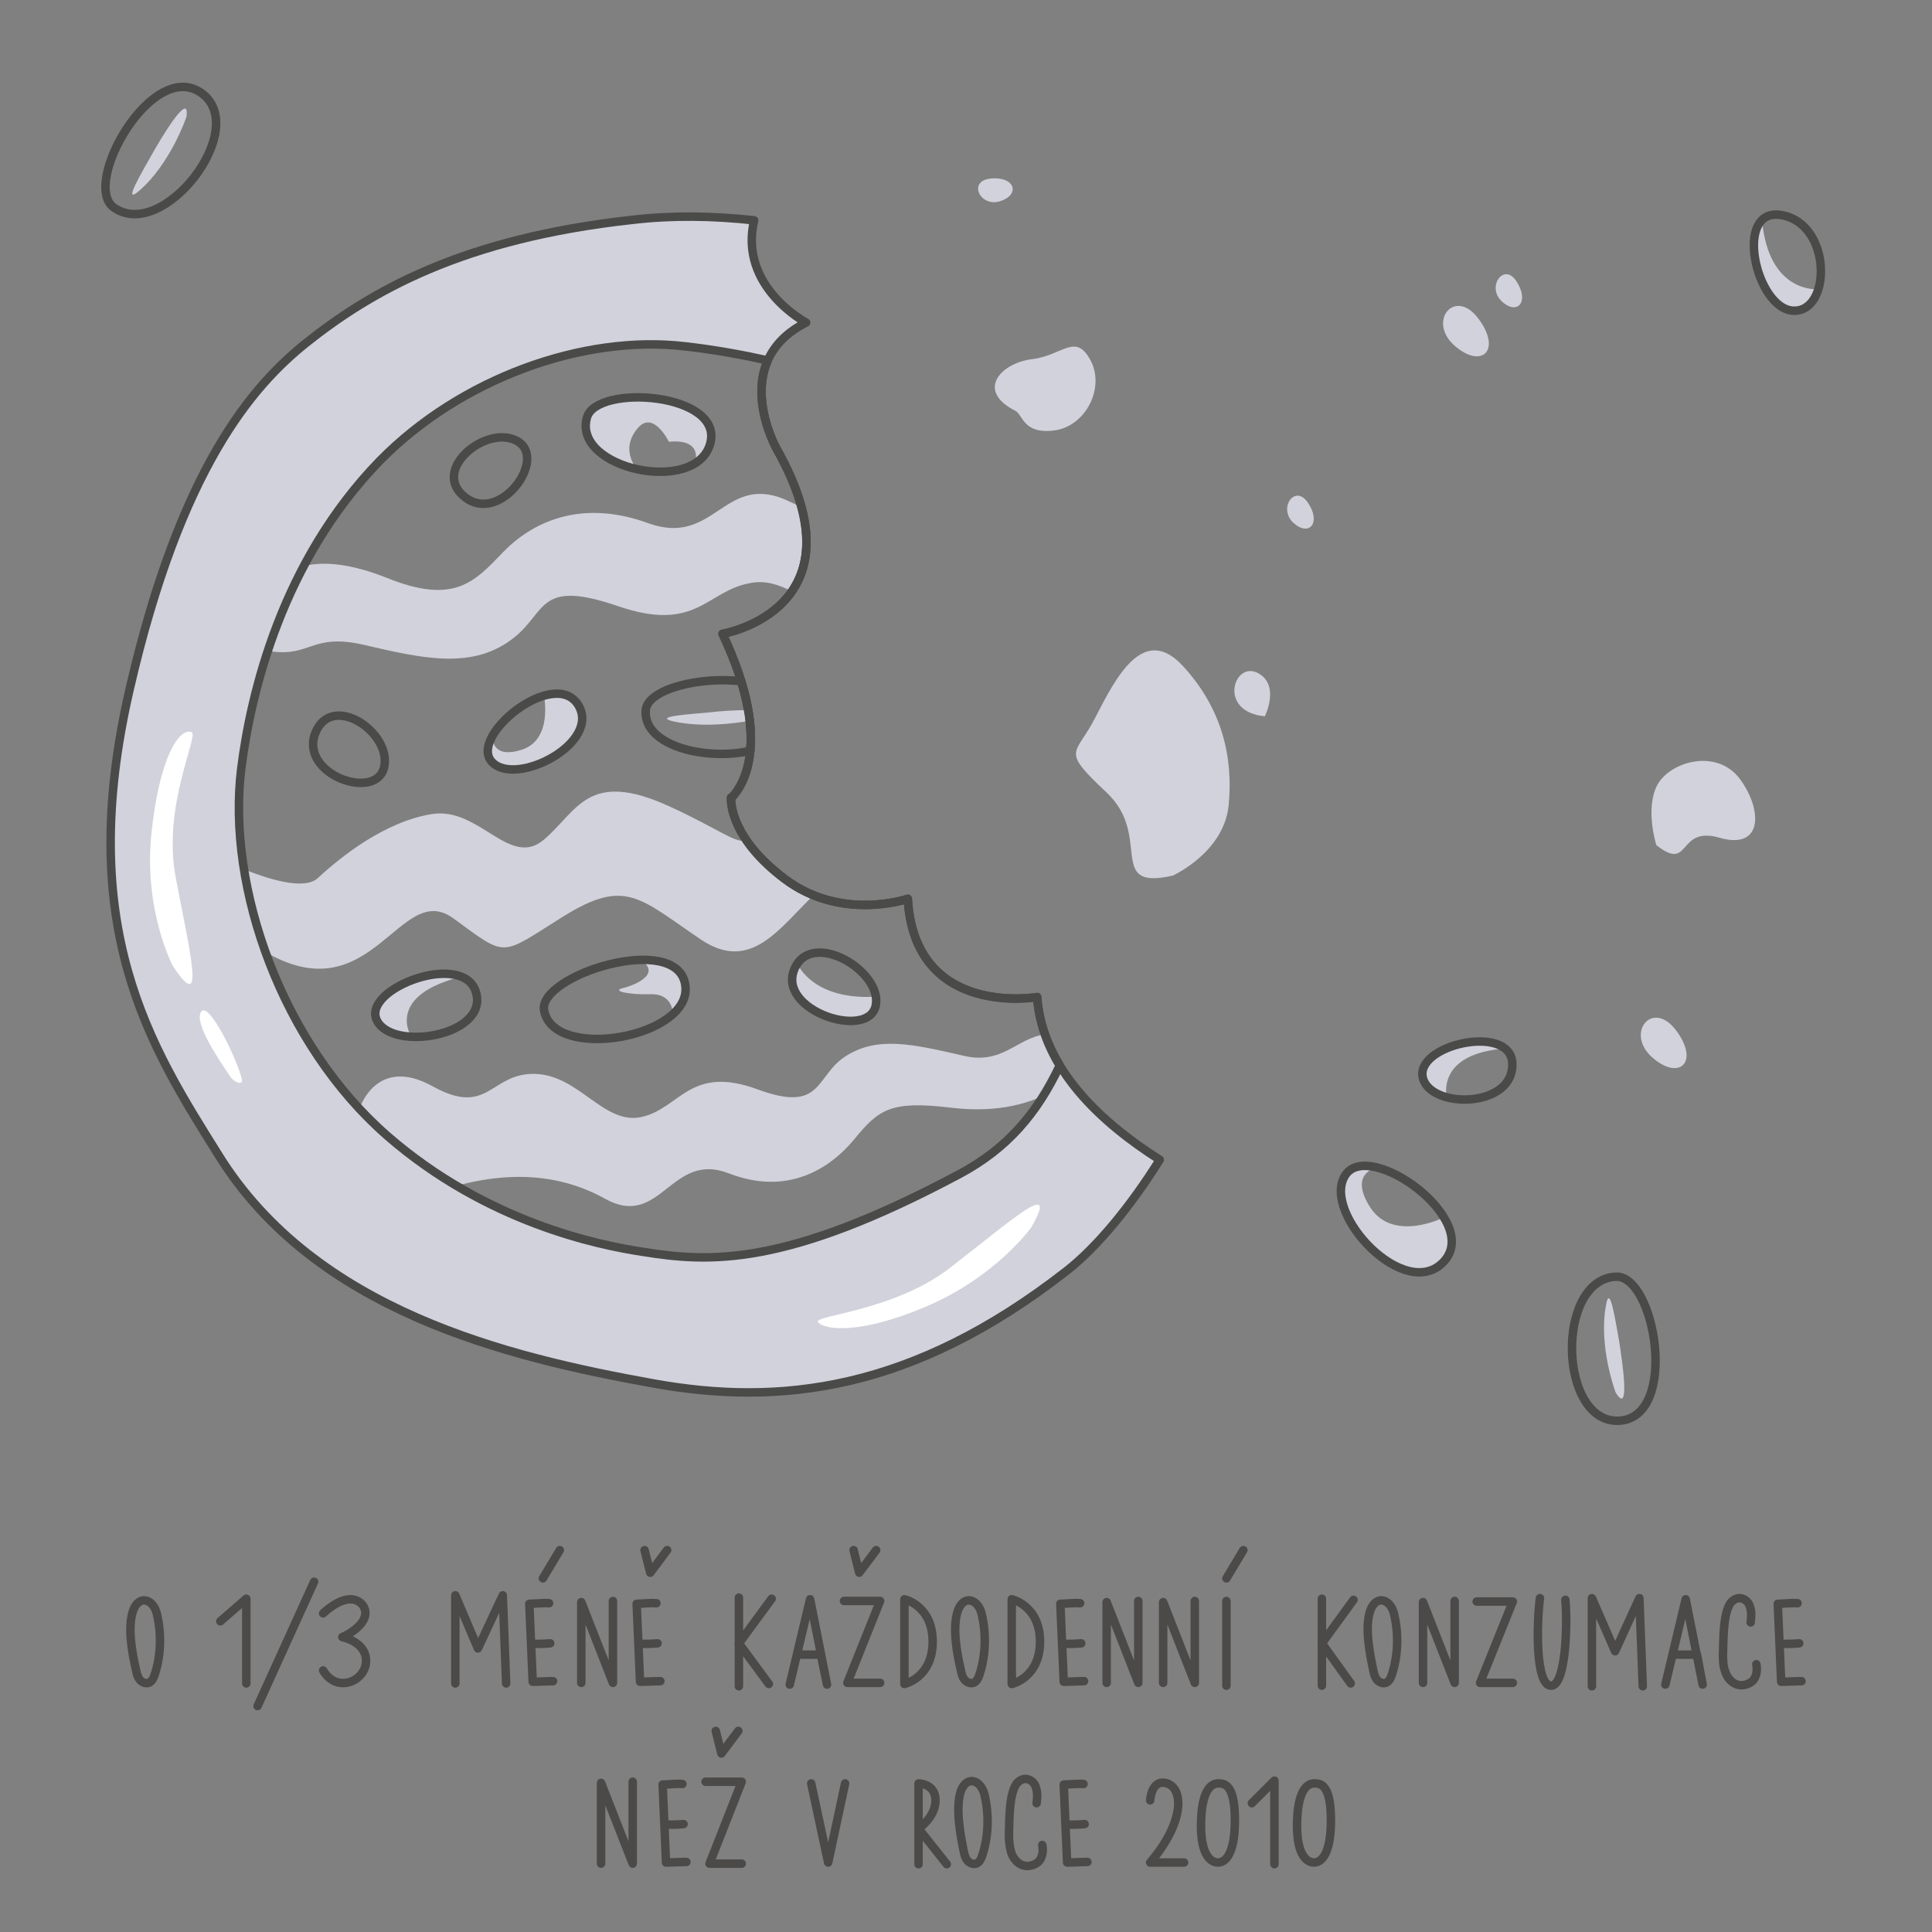 <?xml version="1.0" encoding="UTF-8" standalone="no"?>
<svg xmlns="http://www.w3.org/2000/svg" xmlns:xlink="http://www.w3.org/1999/xlink" version="1.1" id="Vrstva_1" x="0px" y="0px" viewBox="0 0 342 342" style="enable-background:new 0 0 342 342;" xml:space="preserve">
<rect x="0" y="0" width="342" height="342" fill="#808080" stroke="none"/>
<style type="text/css">
    .st0{fill:#D2D2DC;}
    .st1{fill:none;stroke:#4A4A49;stroke-width:1.5;stroke-linecap:round;stroke-linejoin:round;stroke-miterlimit:10;}
    .st2{fill:#FFFFFF;}
    .st3{fill:none;stroke:#4B4A49;stroke-width:1.5;stroke-linecap:round;stroke-linejoin:round;stroke-miterlimit:10;}
</style>
<path class="st0" d="M207.6,155c0,0,9.1-4.1,9.9-12.5c0.8-8.4-1.1-17-8.1-24.6s-11.9,2.1-15.5,9.1c-3.5,6.9-6.3,5.5,2,13.3  C204.1,148,195.7,157.7,207.6,155z"></path>
<path class="st0" d="M223.9,126.8c0,0,2.8-5.6-1.3-7.7C218.4,117,215.5,126,223.9,126.8z"></path>
<path class="st0" d="M179.7,72.7c1.4,0.7,1.4,4.2,6.9,3.5c5.6-0.7,9.1-7.6,6.4-12.5s-4.9-0.7-10.5-0.1  C177,64.4,172.8,69.2,179.7,72.7z"></path>
<path class="st0" d="M293.2,149.6c0,0-2-6.3,0.1-10.5s10.5-6.8,14.7-1.2c4.1,5.6,4,12.6-3.6,10.4S299.4,154.5,293.2,149.6z"></path>
<path class="st0" d="M257.5,61.2c4.8,4.2,8.4,0.8,4.2-4.8S252.6,56.9,257.5,61.2z"></path>
<path class="st0" d="M292.5,187.2c4.8,4.2,8.4,0.8,4.2-4.8S287.6,182.9,292.5,187.2z"></path>
<path class="st0" d="M265.8,53.3c2.7,2.6,5,0.2,2.7-3.4C266.3,46.3,263.1,50.7,265.8,53.3z"></path>
<path class="st0" d="M177.1,35.6c3.6-1.2,2.5-4.4-1.7-4C171.2,32,173.5,36.8,177.1,35.6z"></path>
<path class="st0" d="M228.9,92.5c2.8,2.6,5,0.1,2.7-3.4C229.3,85.5,226.2,89.9,228.9,92.5z"></path>
<g>
    <path class="st0" d="M256.1,194.2c0,0-2-7.8,10.6-8.6c0,0-4.9-2.5-10.6-0.1S250.8,192.7,256.1,194.2z"></path>
    <path class="st1" d="M251.8,190.4c0.7,5.8,15.5,6,15.9-1.6C268.3,181.1,251.2,184.6,251.8,190.4z"></path>
</g>
<g>
    <path class="st0" d="M255.6,215.5c0,0-8.9,4.5-13-1.7c-4-6.2,1.1-7.1,1.1-7.1s-6.7-1.9-6.4,4.6s7.6,12.9,12.4,13.8   C254.6,226.1,259.7,218.8,255.6,215.5z"></path>
    <path class="st1" d="M238.1,208.1c-4.2,6.7,10.7,22.6,17.5,15.2C262.4,215.9,242.2,201.4,238.1,208.1z"></path>
</g>
<g>
    <path class="st1" d="M35.7,16.5c-8.7-6.3-21.3,16-15.6,20.2C28.8,43,44.4,22.8,35.7,16.5z"></path>
    <path class="st0" d="M33,20.7c0,0-2.8,8.3-8.4,13.1c-3.1,2.7,0.7-3.6,2.2-6.3S33.7,15.7,33,20.7z"></path>
</g>
<g>
    <path class="st1" d="M286.6,251.5c10.7-0.6,6.4-25.9-0.6-25.5C275.3,226.6,275.9,252,286.6,251.5z"></path>
    <path class="st0" d="M286,246.5c0,0-3.1-8.2-1.7-15.5c0.7-4,1.7,3.2,2.3,6.3C287.1,240.5,288.7,250.9,286,246.5z"></path>
</g>
<g>
    <path class="st0" d="M321.9,51.2c0,0-8.9,0.9-10-12.4c0,0-2.9,4.8,0,11.1C314.8,56.1,320.1,56.5,321.9,51.2z"></path>
    <path class="st1" d="M317.5,55c6.7,0.2,6.8-15.2-2-16.9C306.7,36.4,310.8,54.8,317.5,55z"></path>
</g>
<g>
    <path class="st0" d="M187.6,188.6c-4,8.5-9.3,14.8-17.7,19.2c-30.9,16.5-44.3,15.7-56.1,13.8c-8-1.3-27.6-5.2-45.2-20.5   c-18.6-16.2-28.6-43.9-25.9-65c1.7-13.6,7.3-36.8,24.5-54.5c14.3-14.7,36-22.4,54-20.3c5.3,0.6,10.2,1.5,14.7,2.5   c1.1-2.5,3.2-4.9,6.8-6.7c0,0-12-6.3-9.2-18.1c-7.3-0.8-14.5-0.9-21.4-0.1c-30.4,3.3-46.6,12.8-57.9,21.8   C44.7,68.3,32,82.8,23,121.8c-9.9,42.5,3.7,63.5,15.7,82.7c17.1,27.5,50.9,35.7,77,40.4c22.2,4,45.7,1.5,73.2-20   c5.2-4.1,11-11,16.4-19.6C198.7,201.1,191.9,195.5,187.6,188.6z"></path>
    <path class="st0" d="M64.2,114.1c10.7,2.5,19.7,4.6,27-1.4c5.6-4.6,4.2-10.2,18.2-5.4s15.7-2.8,23.5-4.1c2.6-0.5,5,0.3,7.3,1.5   c2.3-3.3,3.6-8.1,1.8-14.8c-0.6-0.3-1.3-0.7-2-1c-11.8-5.9-13.2,8.1-25.3,3.7S94,92.6,89,97.8c-5,5.2-8.6,9.3-20.5,4.5   c-6.3-2.5-10.9-2.9-14.3-2.2c-2.6,5.1-4.6,10.3-6.2,15.2C54.9,116.3,55.2,112.1,64.2,114.1z"></path>
    <path class="st0" d="M123,82.1c0,0,1.7-4.5-4.6-3.9c0,0-2.8-5.8-5.6-2.3c-3.2,3.9,0.1,7.3,0.1,7.3s-8.9-2.9-9.2-7.2   c-0.2-4.3,4.4-6.4,10.3-5.5s13.2,2.8,11.9,7.5C124.5,82.6,123,82.1,123,82.1z"></path>
    <path class="st0" d="M96.3,123.2c0,0,1.6,7.7-3.9,9.5s-5.2-2.3-5.2-2.3s-2.8,4.7,2.2,5.8s11.4-3.2,13.1-6.6   C104.1,126.1,99.6,120.8,96.3,123.2z"></path>
    <path class="st0" d="M72.8,183.5c0,0-4.8-7.3,9.2-10.7c0,0-6.5-1.5-12.1,2.1C64.3,178.5,66.2,183,72.8,183.5z"></path>
    <path class="st0" d="M119.1,179.6c0,0,0.2-3.7-3.9-3.6c-4.1,0.1-7-0.6-4.9-1.1s6.8-2.5,3.2-4.9c0,0,6.8-0.4,7.7,3.6   C122,177.5,119.1,179.6,119.1,179.6z"></path>
    <path class="st1" d="M121.3,174.3c-1.5-9.4-25.9-1.7-25,4.5C97.9,188.1,122.8,183.6,121.3,174.3z"></path>
    <path class="st1" d="M125.7,78.6c2.6-9.1-20.1-10.7-21.8-4.7C101.3,83,123.1,87.7,125.7,78.6z"></path>
    <path class="st1" d="M68,135.8c1.4-6.1-9.3-13.4-12.2-6C53,137.1,66.6,141.9,68,135.8z"></path>
    <path class="st1" d="M91.6,78.1c-5.4-3.1-15.5,5.1-9.3,9.9C88.5,92.9,97,81.2,91.6,78.1z"></path>
    <path class="st1" d="M66.7,180.6c2.7,5.6,19.6,2.8,17.6-4.8C82.3,168.1,64,175,66.7,180.6z"></path>
    <path class="st1" d="M87.1,134.9c4.3,4.5,19.5-3.5,15.2-10.2C98,118.1,82.8,130.4,87.1,134.9z"></path>
    <path class="st0" d="M155,176.4c0,0-10,1.2-13.9-5.8c0,0-2.8,5.5,3.2,8.4C150.4,181.9,156.4,180.3,155,176.4z"></path>
    <path class="st1" d="M155,178.1c1.4-6.1-11.4-13.8-14.4-6.5S153.6,184.1,155,178.1z"></path>
    <path class="st2" d="M182.6,217.2c0,0-6.2,8.8-18.7,14.1s-18.4,3.9-19.1,2.7c-0.7-1.2,13.8-1.9,23.8-9.9   C178.7,216.3,187.7,208.2,182.6,217.2z"></path>
    <path class="st2" d="M30.6,171c0,0-5.2-9.8-3.8-23.4c1.4-13.5,4.9-18.8,7.1-18c1.4,0.5-5.2,12.9-2.8,25.7S36.6,180.1,30.6,171z"></path>
    <path class="st2" d="M40.7,190.5c-2-3-6.4-9.4-5.1-11.4c1.3-2,6.3,8.2,7.2,11.9C43.1,192.2,41.5,191.7,40.7,190.5z"></path>
    <path class="st1" d="M131.2,120.6c-7.3-0.9-16.7,1.4-16.9,5.2c-0.4,6.3,10.8,8.9,18.5,7.1C133.1,129.8,132.8,125.8,131.2,120.6z"></path>
    <path class="st0" d="M132.4,125.7c-2.3,0-5.3,0.2-6.7,0.4c-3.1,0.3-10.4,0.7-6.5,1.6c5,1.1,10.6,0.4,13.5-0.1   C132.6,126.9,132.6,126.3,132.4,125.7z"></path>
    <path class="st0" d="M138.8,155.5c-3.1-2.4-5.2-4.7-6.6-6.7c-2.2,0.5-4.8-2-13.8-6.1c-14.5-6.6-16.2,1-22.2,6s-11.4-5.9-19.7-4.6   c-8.3,1.3-16.1,7.5-20.2,11.3c-2.4,2.3-9,0.2-13.8-1.8c0.8,4.9,2.2,9.8,4.1,14.7c19.3,11.6,24.1-12.8,33.7-5.7   c9.6,7,8.1,6.7,19.3-0.3s13.6-3.3,24.6,4.1c8.8,5.8,13.8-2.2,19.9-8C142.2,157.8,140.5,156.8,138.8,155.5z"></path>
    <path class="st0" d="M185,183.1c-5.1,0.7-7.5,5.4-14.4,3.8c-9.1-2.1-15.2-3.5-20.8,0s-4,10.3-15.8,5.9c-11.8-4.3-13.6,3.3-20.3,4.9   c-6.8,1.6-11.1-7.4-19-7.6c-7.9-0.2-8.2,7.7-18.1,2.2s-12.9,3.8-12.9,3.8c1.6,1.8,3.3,3.5,5,5.1c3.9,3.7,7.7,6.6,11.4,8.9   c9.8-2.8,18.9-2.4,27,2.1c9.9,5.5,11.6-8.5,21.9-4.5s17.8-0.7,22.2-6c4.4-5.4,6.5-6.9,17.3-5.6c8.5,1,14.2-1,17.3-2.7   c0.8-1.3,1.5-2.7,2.2-4.1C186.7,187.2,185.7,185.2,185,183.1z"></path>
    <path class="st1" d="M183.6,176.5c0,0-21.7,3.8-22.9-17.4c0,0-11.8,4.1-21.9-3.6c-9.2-7-9.4-13.1-9.4-14.2c0-0.1,0-0.1,0-0.1l0,0   l0,0h0.1c0.9-0.9,8.1-8.5-1.6-29c0,0,25.6-4.3,9.6-32.7c0,0-8.7-15.4,5.2-22.4c0,0-12-6.3-9.2-18.1c-7.3-0.8-14.5-0.9-21.4-0.1   c-30.4,3.3-46.6,12.8-57.9,21.8C44.7,68.3,32,82.8,23,121.8c-9.9,42.5,3.7,63.5,15.7,82.7c17.1,27.5,50.9,35.7,77,40.4   c22.2,4,45.7,1.5,73.2-20c5.2-4.1,11-11,16.4-19.6C195.2,198.9,184.5,189.3,183.6,176.5z"></path>
    <path class="st1" d="M183.6,176.5c0,0-21.7,3.8-22.9-17.4c0,0-11.8,4.1-21.9-3.6c-9.2-7-9.4-13.1-9.4-14.2c0-0.1,0-0.1,0-0.1l0,0   l0,0h0.1c0.9-0.9,8.1-8.5-1.6-29c0,0,25.6-4.3,9.6-32.7c0,0-4.8-8.4-1.6-15.7c-4.5-1-9.4-1.9-14.7-2.5c-18-2.1-39.7,5.7-54,20.3   C50,99.3,44.4,122.5,42.7,136.1c-2.6,21.1,7.3,48.8,25.9,65c17.6,15.3,37.3,19.3,45.2,20.5c11.8,1.9,25.2,2.7,56.1-13.8   c8.4-4.5,13.7-10.7,17.7-19.2C185.4,185,183.9,180.9,183.6,176.5z"></path>
</g>
<g>
    <path class="st3" d="M272.6,282.9c-0.6,4.6-0.8,15.3,1.9,15.5s3-10.9,2.6-15.2"></path>
    <g>
        <path class="st3" d="M318.9,297.6c-1.1,0-2.4,0.1-3.6,0.1c-0.2-4.6-0.4-9.2-0.6-13.8c1.1,0,2.4-0.2,3.5-0.1"></path>
        <path class="st3" d="M315.4,291c1,0,2,0,3.1-0.1"></path>
    </g>
    <g>
        <line class="st3" x1="234" y1="283" x2="234" y2="298.4"></line>
        <polyline class="st3" points="239.1,298 234,290.9 239.6,283.2   "></polyline>
    </g>
    <path class="st3" d="M243.1,295.7c0.1,0.6,0.3,1.2,0.6,1.6s1,0.8,1.6,0.6c0.6-0.2,0.9-0.9,1.1-1.5c1.1-3.4,1.2-7.1,0.4-10.6   c-0.6-2.7-3.1-3.6-4.2-0.8C241.5,288,242.5,292.8,243.1,295.7z"></path>
    <polyline class="st3" points="251.9,297.9 251.9,283.6 257.5,297.9 257.5,283.4  "></polyline>
    <g>
        <polyline class="st3" points="296.1,292.9 300.4,292.9 301.4,298.2 298.4,283.1 294.8,298.2   "></polyline>
    </g>
    <polyline class="st3" points="261.4,283.5 267.8,283.5 262,297.9 267.8,297.9  "></polyline>
    <polyline class="st3" points="281.8,298.5 281.8,282.9 285.9,292.3 290.2,282.9 290.8,298.5  "></polyline>
    <polyline class="st3" points="80.6,298 80.6,282.4 84.6,291.8 89,282.4 89.6,298  "></polyline>
    <path class="st3" d="M310.9,294.6c0.2,0.9,0.1,2.1-0.6,2.9c-0.7,0.7-1.9,1-2.8,0.7c-1-0.3-1.8-1.3-2.1-2.3c-0.4-1-0.4-2.1-0.4-3.2   c0.1-2.6,0-6.9,1.3-8.9c0.4-0.5,1-0.9,1.6-0.9c0.9,0,1.7,0.7,1.9,1.6c0.3,0.9,0.2,1.8,0.1,2.7"></path>
    <g>
        <path class="st3" d="M191.9,297.6c-1.1,0-2.4,0.1-3.6,0.1c-0.2-4.6-0.4-9.2-0.6-13.8c1.1,0,2.4-0.2,3.5-0.1"></path>
        <path class="st3" d="M188.3,291c1,0,2,0,3.1-0.1"></path>
    </g>
    <g>
        <path class="st3" d="M116.9,297.6c-1.1,0-2.4,0.1-3.6,0.1c-0.2-4.6-0.4-9.2-0.6-13.8c1.1,0,2.4-0.2,3.5-0.1"></path>
        <path class="st3" d="M113.3,291c1,0,2,0,3.1-0.1"></path>
    </g>
    <g>
        <path class="st3" d="M97.9,297.6c-1.1,0-2.4,0.1-3.6,0.1c-0.2-4.6-0.4-9.2-0.6-13.8c1.1,0,2.4-0.2,3.5-0.1"></path>
        <path class="st3" d="M94.3,291c1,0,2,0,3.1-0.1"></path>
    </g>
    <path class="st3" d="M170.1,295.7c0.1,0.6,0.3,1.2,0.6,1.6s1,0.8,1.6,0.6c0.6-0.2,0.9-0.9,1.1-1.5c1.1-3.4,1.2-7.1,0.4-10.6   c-0.6-2.7-3.1-3.6-4.2-0.8C168.5,288,169.4,292.7,170.1,295.7z"></path>
    <path class="st3" d="M24.1,295.7c0.1,0.6,0.3,1.2,0.6,1.6s1,0.8,1.6,0.6c0.6-0.2,0.9-0.9,1.1-1.5c1.1-3.4,1.2-7.1,0.4-10.6   c-0.6-2.7-3.1-3.6-4.2-0.8C22.5,288,23.4,292.7,24.1,295.7z"></path>
    <polyline class="st3" points="195.9,297.9 195.9,283.6 201.5,297.9 201.5,283.4  "></polyline>
    <polyline class="st3" points="102.9,297.9 102.9,283.6 108.5,297.9 108.5,283.4  "></polyline>
    <polyline class="st3" points="205.9,297.9 205.9,283.6 211.5,297.9 211.5,283.4  "></polyline>
    <g>
        <polyline class="st3" points="141.1,292.9 145.3,292.9 146.4,298.2 143.4,283.1 139.8,298.2   "></polyline>
    </g>
    <g>
        <line class="st3" x1="130.8" y1="282.8" x2="130.8" y2="298.5"></line>
        <polyline class="st3" points="136.1,298.1 130.8,290.9 136.6,283   "></polyline>
    </g>
    <path class="st3" d="M160.1,283.1v15c0,0,5-1.1,5-7.5S160.1,283.1,160.1,283.1z"></path>
    <path class="st3" d="M179.1,283.1v15c0,0,5-1.1,5-7.5S179.1,283.1,179.1,283.1z"></path>
    <line class="st3" x1="217.1" y1="283.4" x2="217.1" y2="298.4"></line>
    <polyline class="st3" points="43.6,298 43.6,283 39,287  "></polyline>
    <g>
        <polyline class="st3" points="149.4,283.4 155.8,283.4 150,297.9 155.8,297.9   "></polyline>
        <polyline class="st3" points="151.1,274.4 152.1,278.4 155.1,274.4   "></polyline>
    </g>
    <polyline class="st3" points="114.1,274.4 115.1,278.4 118.1,274.4  "></polyline>
    <line class="st3" x1="217.1" y1="279.4" x2="220.1" y2="274.4"></line>
    <line class="st3" x1="96.1" y1="279.4" x2="99.1" y2="274.4"></line>
    <line class="st3" x1="45.6" y1="302" x2="55.6" y2="280"></line>
    <path class="st3" d="M57.2,285.6c0,0,4.2-4.2,6.8-1.7c0.8,0.8,1,2.1,0,3.4c-1.2,1.6-3.4,2.5-3.4,2.5s4.2,0.8,4.2,4.2   c0,3.5-5.1,5.9-7.6,1.7"></path>
</g>
<g>
    <g>
        <path class="st3" d="M192.5,329.6c-1.1,0-2.4,0.1-3.6,0.1c-0.2-4.6-0.4-9.2-0.6-13.8c1.1,0,2.4-0.2,3.5-0.1"></path>
        <path class="st3" d="M188.9,323c1,0,2,0,3.1-0.1"></path>
    </g>
    <path class="st3" d="M184.5,326.6c0.2,0.9,0.1,2.1-0.6,2.9c-0.7,0.7-1.9,1-2.8,0.7c-1-0.3-1.8-1.3-2.1-2.3s-0.4-2.1-0.4-3.2   c0.1-2.6,0-6.9,1.3-8.9c0.4-0.5,1-0.9,1.6-0.9c0.9,0,1.7,0.7,1.9,1.6c0.3,0.9,0.2,1.8,0.1,2.7"></path>
    <g>
        <path class="st3" d="M121.5,329.6c-1.1,0-2.4,0.1-3.6,0.1c-0.2-4.6-0.4-9.2-0.6-13.8c1.1,0,2.4-0.2,3.5-0.1"></path>
        <path class="st3" d="M117.9,323c1,0,2,0,3.1-0.1"></path>
    </g>
    <path class="st3" d="M170.6,327.7c0.1,0.6,0.3,1.2,0.6,1.6s1,0.8,1.6,0.6c0.6-0.2,0.9-0.9,1.1-1.5c1.1-3.4,1.2-7.1,0.4-10.6   c-0.6-2.7-3.1-3.6-4.2-0.8C169.1,320,170,324.8,170.6,327.7z"></path>
    <polyline class="st3" points="106.4,329.9 106.4,315.6 112,329.9 112,315.4  "></polyline>
    <polyline class="st3" points="225.6,330 225.6,315.2 221.6,319.2  "></polyline>
    <g>
        <polyline class="st3" points="124.9,315.4 131.3,315.4 125.6,329.9 131.3,329.9   "></polyline>
        <polyline class="st3" points="126.7,306.4 127.7,310.4 130.7,306.4   "></polyline>
    </g>
    <polyline class="st3" points="143.6,315.7 146.6,329.7 149.6,315.7  "></polyline>
    <path class="st3" d="M162.6,330v-14.3c0,0,3,0,3,3s-3,5-3,5l5,6.3"></path>
    <path class="st3" d="M203.6,318.7c0,0,0.2-3.9,3-3c3,1,3,7-3,14h6"></path>
    <path class="st3" d="M215.6,315.7c-1,0-3,0.9-3,7.5c0,5.6,2,6.5,3,6.5s3-0.9,3-7.5S216.6,315.7,215.6,315.7z"></path>
    <path class="st3" d="M232.6,315.7c-1,0-3,0.9-3,7.5c0,5.6,2,6.5,3,6.5s3-0.9,3-7.5S233.6,315.7,232.6,315.7z"></path>
</g>
</svg>
